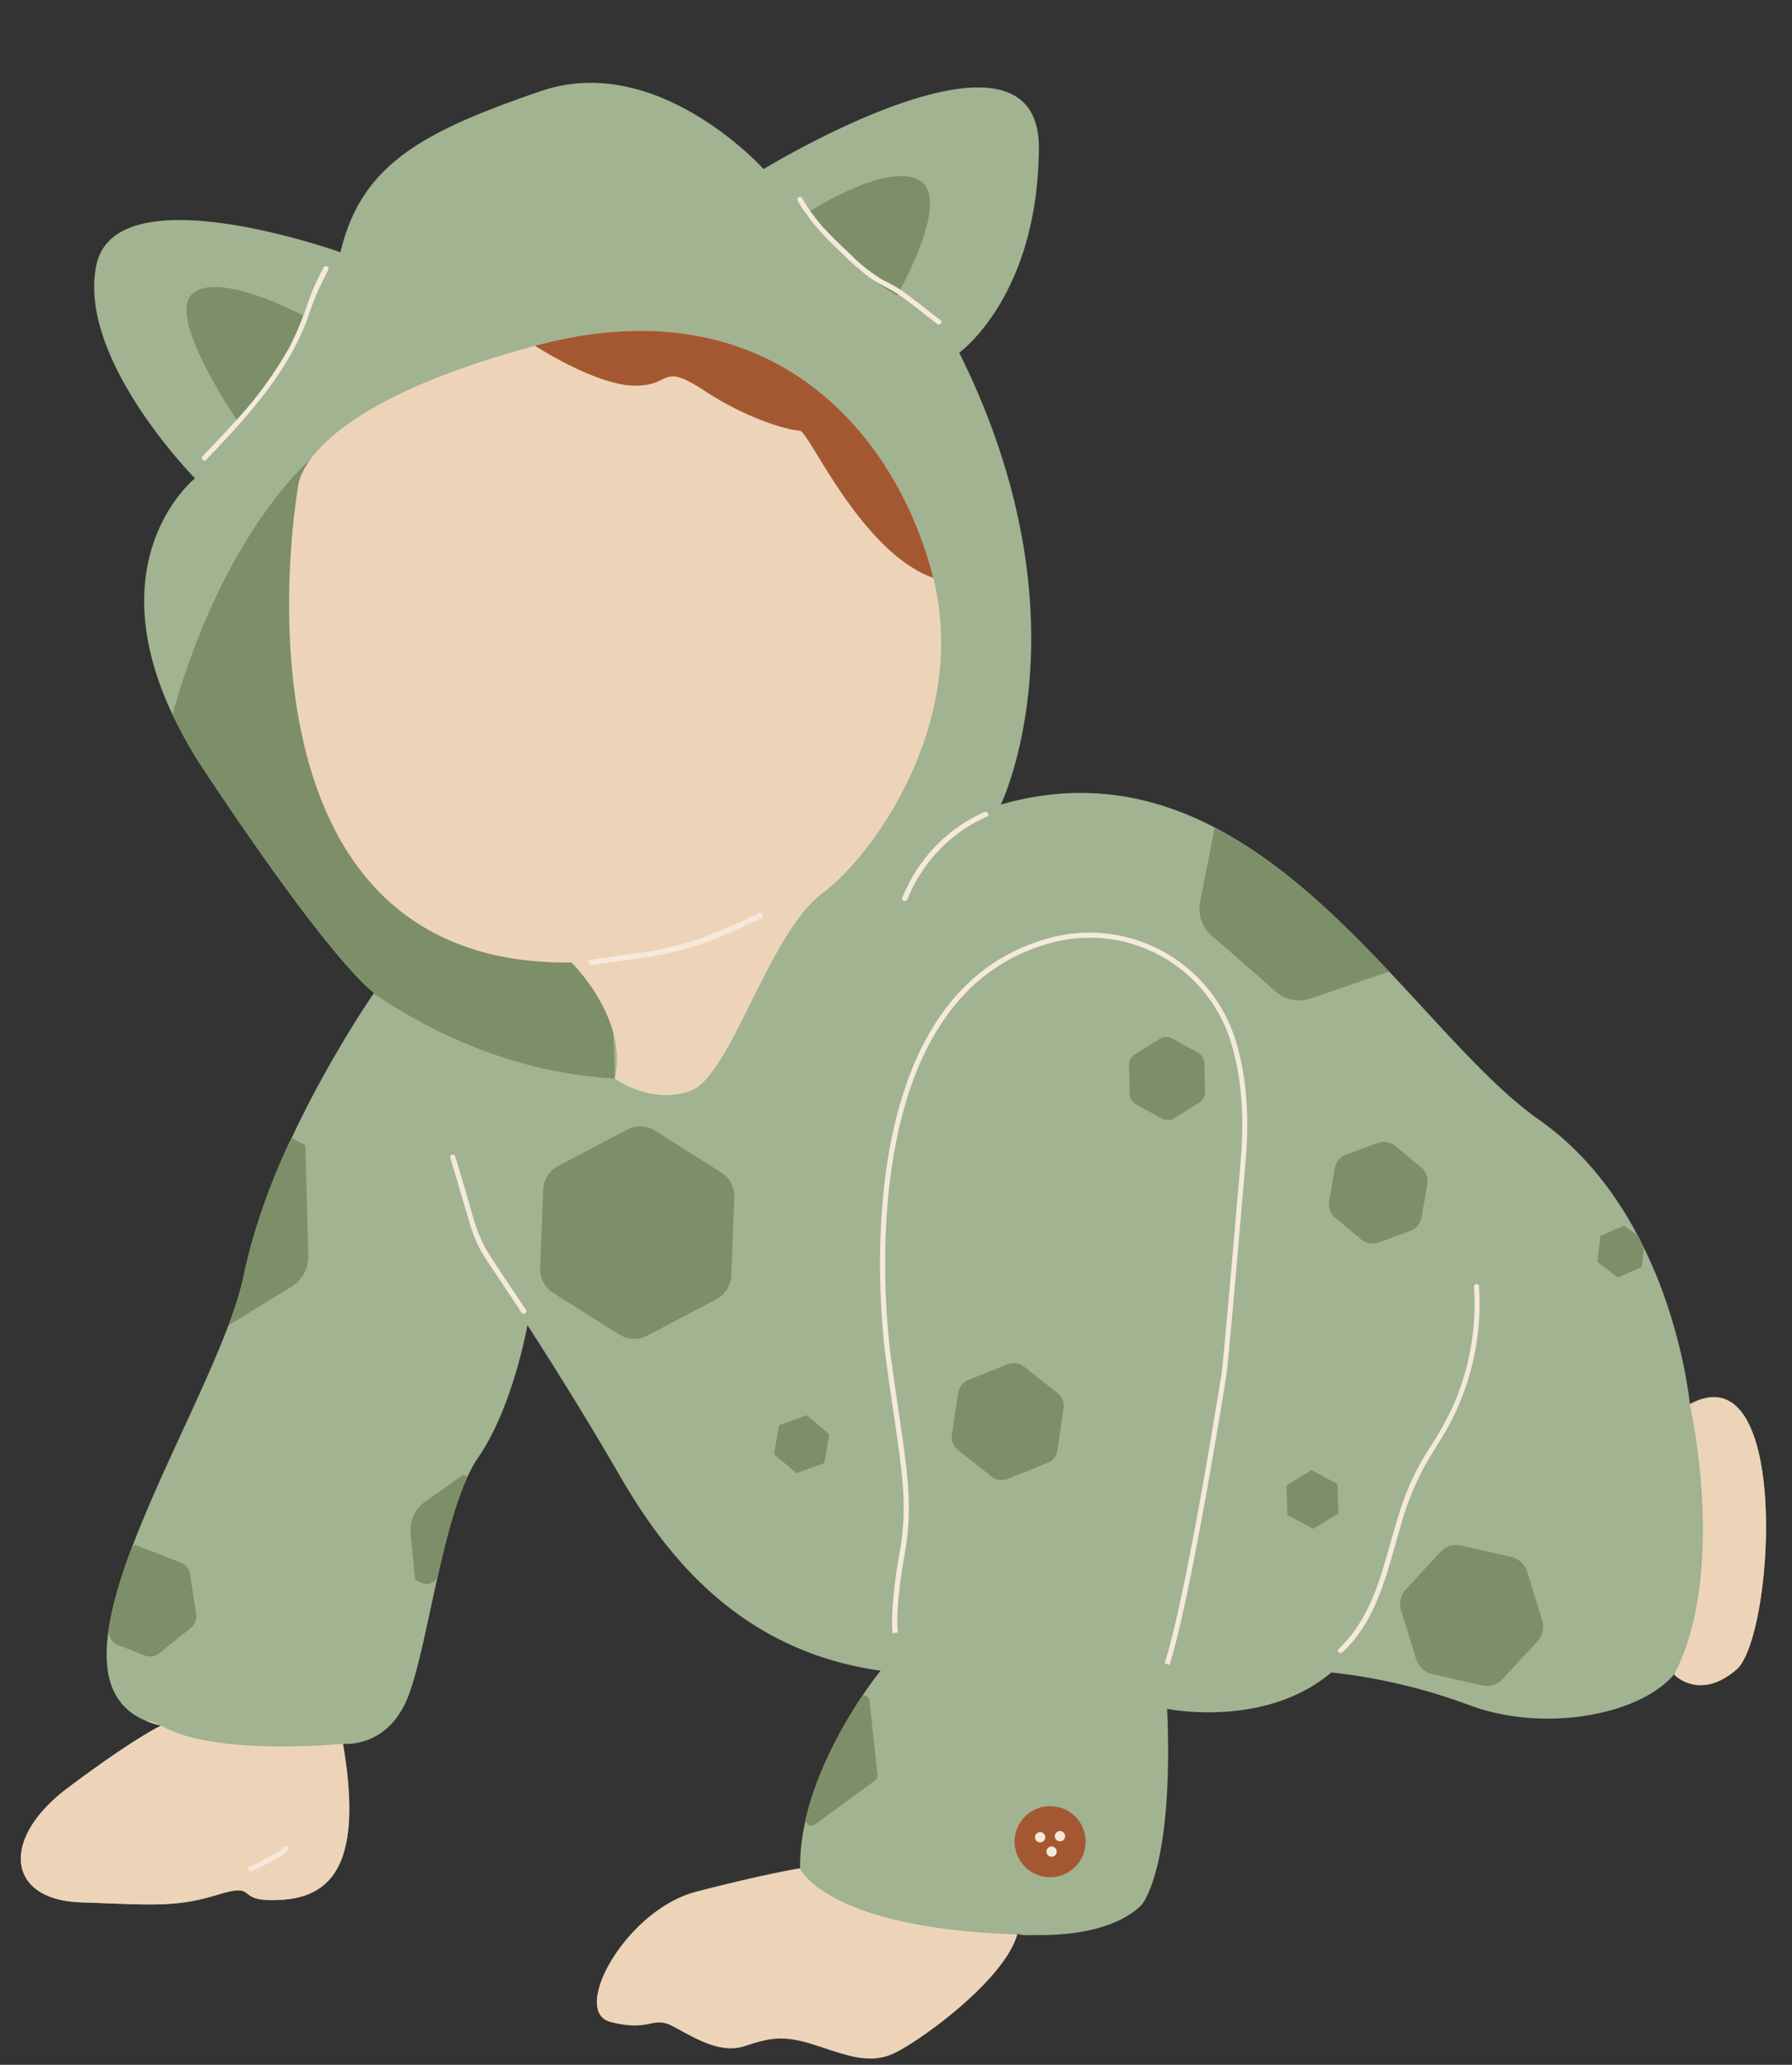 <?xml version="1.0" encoding="UTF-8" standalone="no"?><svg xmlns="http://www.w3.org/2000/svg" xmlns:xlink="http://www.w3.org/1999/xlink" fill="#000000" height="402.1" preserveAspectRatio="xMidYMid meet" version="1" viewBox="-2.5 -13.2 349.2 402.1" width="349.2" zoomAndPan="magnify"><rect x="-2.5" y="-13.2" width="349.2" height="402.1" fill="#333333" stroke="none"/><g data-name="29"><g id="change1_1"><path d="M199.94,15.68c-.17,28.84-15.52,39.81-15.52,39.81,25.81,51.78,8.1,88,8.1,88,49.93-14.34,78.94,43.18,104.92,61.4s29.35,55.32,29.35,55.32c19.9-10.79,16.36,45.38,9.11,51.62s-12.15,1-12.15,1c-6.58,7.93-25.3,11.47-39.81,6.07a112,112,0,0,0-27-6.41c-13,11-32,7.09-32,7.09,1.34,31.62-5.07,38.29-5.07,38.29-7.75,7.42-24.12,5.56-24.12,5.56-2.53,9-19.39,21.09-24.29,23.28s-9.61,0-15.51-1.86-8.44-1.26-13.33.34-10-1.77-14-3.88-4.3,1.18-12.14-.84,3-21.76,16.69-25.3,20.25-4.56,20.25-4.56c-.26-19,15.68-38.46,15.68-38.46-28.59-4-42.76-24-51.11-38.45s-17.71-28.85-17.71-28.85-2.78,15.94-9.61,25.81S81,307.15,77,317.27s-12.65,9.11-12.65,9.11c3.8,22.27-1.51,29.61-11.63,30.37s-4.31-3.55-12.66-1-12.39,2-26.82,1.52S-2.47,344.85,10.68,335,28.9,322.84,28.9,322.84c-29.35-6.58,10.88-62,16.19-88S70.4,180.14,70.4,180.14s-7.34-4.55-32.9-43-2-57.19-2-57.19-23-23.27-19.23-41.49,47.57-2.53,47.57-2.53c4.05-17.21,16.19-23.53,39-31.37S146.3,19.73,146.3,19.73,200.11-13.17,199.94,15.68Z" fill="#a1b391"/></g><g id="change2_1"><path d="M70.3,180.28l.1-.14s-7.34-4.55-32.9-43a89.25,89.25,0,0,1-6.39-11.23C41.22,90,58.23,76.07,58.23,76.07c59.54,13.66,59.06,120.77,59.06,120.77C99.05,195.79,83.28,189,70.3,180.28ZM35,44c-5.22,4.55,8.94,25,8.94,25,8.35-8.1,12.65-20.75,12.65-20.75S40.2,39.46,35,44Zm141.69-22.1c6.41,3.8-4.38,22.43-4.38,22.43-8-4.3-17.88-15.85-17.88-15.85S170.25,18.12,176.66,21.92ZM158.11,271.73l-5.41,1.94L148.32,270l1-5.65,5.4-1.94,4.39,3.71Zm-52.79-33.14,12.85,8.1a5.5,5.5,0,0,0,5.48.21l13.44-7.09a5.47,5.47,0,0,0,2.92-4.65l.58-15.17a5.49,5.49,0,0,0-2.56-4.86L125.18,207a5.52,5.52,0,0,0-5.49-.21l-13.43,7.08a5.5,5.5,0,0,0-2.92,4.65l-.59,15.18A5.49,5.49,0,0,0,105.32,238.59Zm118.2-49.48-4.85,3a2.38,2.38,0,0,0-1.15,2.11l.13,5.68a2.42,2.42,0,0,0,1.26,2l5,2.72a2.42,2.42,0,0,0,2.4-.06l4.85-3a2.39,2.39,0,0,0,1.15-2.11l-.13-5.68a2.41,2.41,0,0,0-1.26-2l-5-2.72A2.39,2.39,0,0,0,223.52,189.11ZM87.72,274l-7.35,5.23a6.86,6.86,0,0,0-2.85,6.24l.85,9,1.29.59a2.31,2.31,0,0,0,3.21-1.59c1.59-7.05,3.4-14,5.73-19.05Zm170.39,1.79-5.06-2.7-4.87,3,.2,5.73,5.06,2.7,4.86-3ZM278.23,289l-6.75,7.3a4.22,4.22,0,0,0-.94,4.13l2.94,9.5a4.23,4.23,0,0,0,3.1,2.87l9.7,2.21a4.28,4.28,0,0,0,4.05-1.25l6.75-7.3a4.22,4.22,0,0,0,.94-4.13l-2.94-9.5A4.26,4.26,0,0,0,292,290l-9.7-2.2A4.25,4.25,0,0,0,278.23,289Zm38.62-61.43L314,225.49a0,0,0,0,0-.06,0l-4.59,2a.1.1,0,0,0,0,.05l-.59,4.95a0,0,0,0,0,0,.06l4,3a.06.06,0,0,0,.07,0l4.58-2a.07.07,0,0,0,0,0l.45-3.78s0,0,0,0l-1-2ZM257.73,224l5,4.15a3.52,3.52,0,0,0,3.46.6l6.08-2.24a3.5,3.5,0,0,0,2.25-2.7l1.11-6.38a3.51,3.51,0,0,0-1.22-3.3l-5-4.15a3.52,3.52,0,0,0-3.47-.6l-6.08,2.24a3.5,3.5,0,0,0-2.25,2.7l-1.1,6.38A3.51,3.51,0,0,0,257.73,224ZM42,244.92l12.27-7.53a6.92,6.92,0,0,0,3.31-6.1L57,209.84l-2.7-1.46a121.77,121.77,0,0,0-9.23,26.41A67.75,67.75,0,0,1,42,244.92ZM166.93,318a1.11,1.11,0,0,0-.66-.9l-.57-.25c-3.53,5.21-8.85,14.23-11.17,24.1a1.12,1.12,0,0,0,.64,1.28h0a1.13,1.13,0,0,0,1.11-.12l11.77-8.6a1.12,1.12,0,0,0,.45-1ZM28.58,308.73l6.08-4.89a2.94,2.94,0,0,0,1.06-2.76l-1.19-7.71a3,3,0,0,0-1.86-2.3l-8.87-3.43-.56.45A81.53,81.53,0,0,0,18.69,304a3,3,0,0,0,1.86,3.18l5.11,2A2.94,2.94,0,0,0,28.58,308.73Zm175-39.55,1.17-8.14a3.26,3.26,0,0,0-1.22-3l-6.47-5.09a3.27,3.27,0,0,0-3.24-.46l-7.64,3.06a3.28,3.28,0,0,0-2,2.58L183,266.23a3.24,3.24,0,0,0,1.22,3l6.47,5.09a3.26,3.26,0,0,0,3.24.46l7.64-3.06A3.25,3.25,0,0,0,203.58,269.18ZM268.19,176c-10.07-10.68-21.18-21.38-34-28l-2.83,14.42a6.9,6.9,0,0,0,2.24,6.55l12.53,10.94a6.93,6.93,0,0,0,6.79,1.33Z" fill="#7d8f68"/></g><g id="change3_1"><path d="M199.2,363.69c-2.12,0-3.48-.2-3.48-.2C197,363.53,198.13,363.6,199.2,363.69Zm-45.81-13s-6.58,1-20.25,4.56-24.54,23.27-16.69,25.3,8.09-1.27,12.14.84,9.11,5.48,14,3.88,7.42-2.19,13.33-.34,10.62,4,15.51,1.86,21.76-14.25,24.29-23.28C158.45,362.31,153.39,350.67,153.39,350.67ZM28.9,322.84a7.9,7.9,0,0,0-3-.94A19.45,19.45,0,0,0,28.9,322.84Zm0,0S23.84,325.12,10.68,335s-11.89,21.75,2.53,22.26,18.47,1,26.82-1.52,2.53,1.77,12.66,1,15.43-8.09,11.63-30.36C64.32,326.38,39.19,328.91,28.9,322.84Zm26.65-241S39,175.08,108.85,174.24c0,0,11.14,10.79,8.44,22.6,0,0,7.08,5.23,14.84,2.36s15.18-30.7,25.64-38.46,28.51-33.9,21.59-61.4-31.2-57.68-77.59-45.2S55.55,81.8,55.55,81.8Zm268.2,231.09s4.89,5.23,12.15-1,10.79-62.41-9.11-51.62C326.79,260.26,334.21,292.65,323.75,312.89Z" fill="#edd4b8"/></g><g id="change4_1"><path d="M121,61.9c-7.59-.17-19.23-7.76-19.23-7.76,46.39-12.49,70.68,17.71,77.59,45.2-14.17-5.06-24.29-28.67-26-28.67s-9.79-2-18.56-7.76S128.59,62.06,121,61.9Zm81.13,276.63a6.92,6.92,0,1,0,6.92,6.91A6.91,6.91,0,0,0,202.13,338.53Z" fill="#a45832"/></g><g id="change5_1"><path d="M61.44,39.42a55.64,55.64,0,0,0-4,9.38c-4,10.83-11.9,19.31-19.76,27.54-.44.46-1.14-.24-.7-.7,2.22-2.32,4.43-4.64,6.56-7A75.81,75.81,0,0,0,53.66,54.85a57.51,57.51,0,0,0,3.47-8,44.27,44.27,0,0,1,3.46-8A.49.49,0,0,1,61.44,39.42Zm119.35,9.75-6.08-4.72a27.52,27.52,0,0,0-3-2c-1-.57-2.06-1-3-1.64a31.74,31.74,0,0,1-5.41-4.4c-1.67-1.57-3.34-3.14-4.89-4.82a31.76,31.76,0,0,1-4.61-6.21c-.31-.56-1.17-.06-.86.5,2.23,4,5.49,7.29,8.8,10.42a52,52,0,0,0,5.19,4.53c1.94,1.38,4.19,2.25,6.13,3.64,2.41,1.73,4.72,3.62,7.06,5.44C180.59,50.25,181.29,49.56,180.79,49.17Zm19.4,294.42a1,1,0,1,0,1,1A1,1,0,0,0,200.19,343.59ZM100,241.9c-2.43-3.66-4.92-7.29-7.28-11s-3.19-7.77-4.38-11.78L86.21,212c-.18-.61-1.14-.35-.95.26,1.26,4.26,2.51,8.52,3.79,12.77a25,25,0,0,0,2.32,5.64c1.11,1.86,2.37,3.63,3.57,5.44l4.21,6.34C99.5,242.93,100.36,242.43,100,241.9Zm136.53,12.38c0-.08.38-2.33,3.71-41.54.81-9.47,0-17.75-2.39-24.62a29.79,29.79,0,0,0-36.37-18.51c-39.54,11.23-32.33,74.44-31.38,81.61.56,4.19,1.1,7.86,1.58,11.1,1.73,11.69,2.69,18.13,1.12,26.87-2,11.25-1.38,15.5-1.35,15.68l1-.16s-.63-4.3,1.35-15.35c1.59-8.89.57-15.78-1.12-27.19-.48-3.23-1-6.89-1.58-11.08-.94-7.08-8.07-69.52,30.67-80.52a28.79,28.79,0,0,1,35.16,17.88c2.35,6.73,3.14,14.87,2.35,24.2-3.3,38.7-3.7,41.36-3.71,41.46-.07.43-6.79,43.13-11.12,56.6l.95.31C229.72,297.47,236.46,254.7,236.53,254.28Zm-91.2-89.62a117.34,117.34,0,0,1-12.17,5.19,70.74,70.74,0,0,1-13,2.78l-7.7,1.1c-.63.09-.36,1,.26,1,4.54-.64,9.11-1.17,13.62-2a59.7,59.7,0,0,0,12.65-4c2.32-1,4.6-2.07,6.88-3.14C146.41,165.24,145.91,164.39,145.33,164.66Zm44-19.73a30.55,30.55,0,0,0-16,16.73c-.23.6.73.85,1,.27a29.6,29.6,0,0,1,15.58-16.15C190.37,145.53,189.87,144.67,189.29,144.93Zm96.41,92.41c0-.63-1-.63-1,0a49.37,49.37,0,0,1-1.63,16.32,48.18,48.18,0,0,1-2.82,7.72,68.85,68.85,0,0,1-4.19,7.39,50.6,50.6,0,0,0-3.74,6.81A61.06,61.06,0,0,0,270,282c-1.36,4.36-2.43,8.81-3.93,13.13-1.66,4.74-4,9.3-7.69,12.75-.47.43.23,1.13.7.7,6.84-6.32,8.77-15.82,11.29-24.38A55.24,55.24,0,0,1,276,270.74c1.51-2.48,3.13-4.9,4.44-7.49a51.15,51.15,0,0,0,3.07-7.56A50,50,0,0,0,285.7,237.34ZM200.19,343.59a1,1,0,1,0,1,1A1,1,0,0,0,200.19,343.59Zm3.86-.21a1,1,0,1,0,1,1A1,1,0,0,0,204.05,343.38Zm-1.63,3a1,1,0,1,0,1,1A1,1,0,0,0,202.42,346.39Zm-148.94-.05a.51.51,0,0,0-.68.18,4.79,4.79,0,0,1-1.45,1.07c-.55.33-1.12.65-1.68,1-1.17.63-2.37,1.22-3.59,1.75a.5.5,0,0,0,.5.86c1.3-.57,2.57-1.2,3.81-1.88.61-.32,1.2-.67,1.79-1A5,5,0,0,0,53.65,347,.49.49,0,0,0,53.48,346.34Z" fill="#f5e9db"/></g></g></svg>